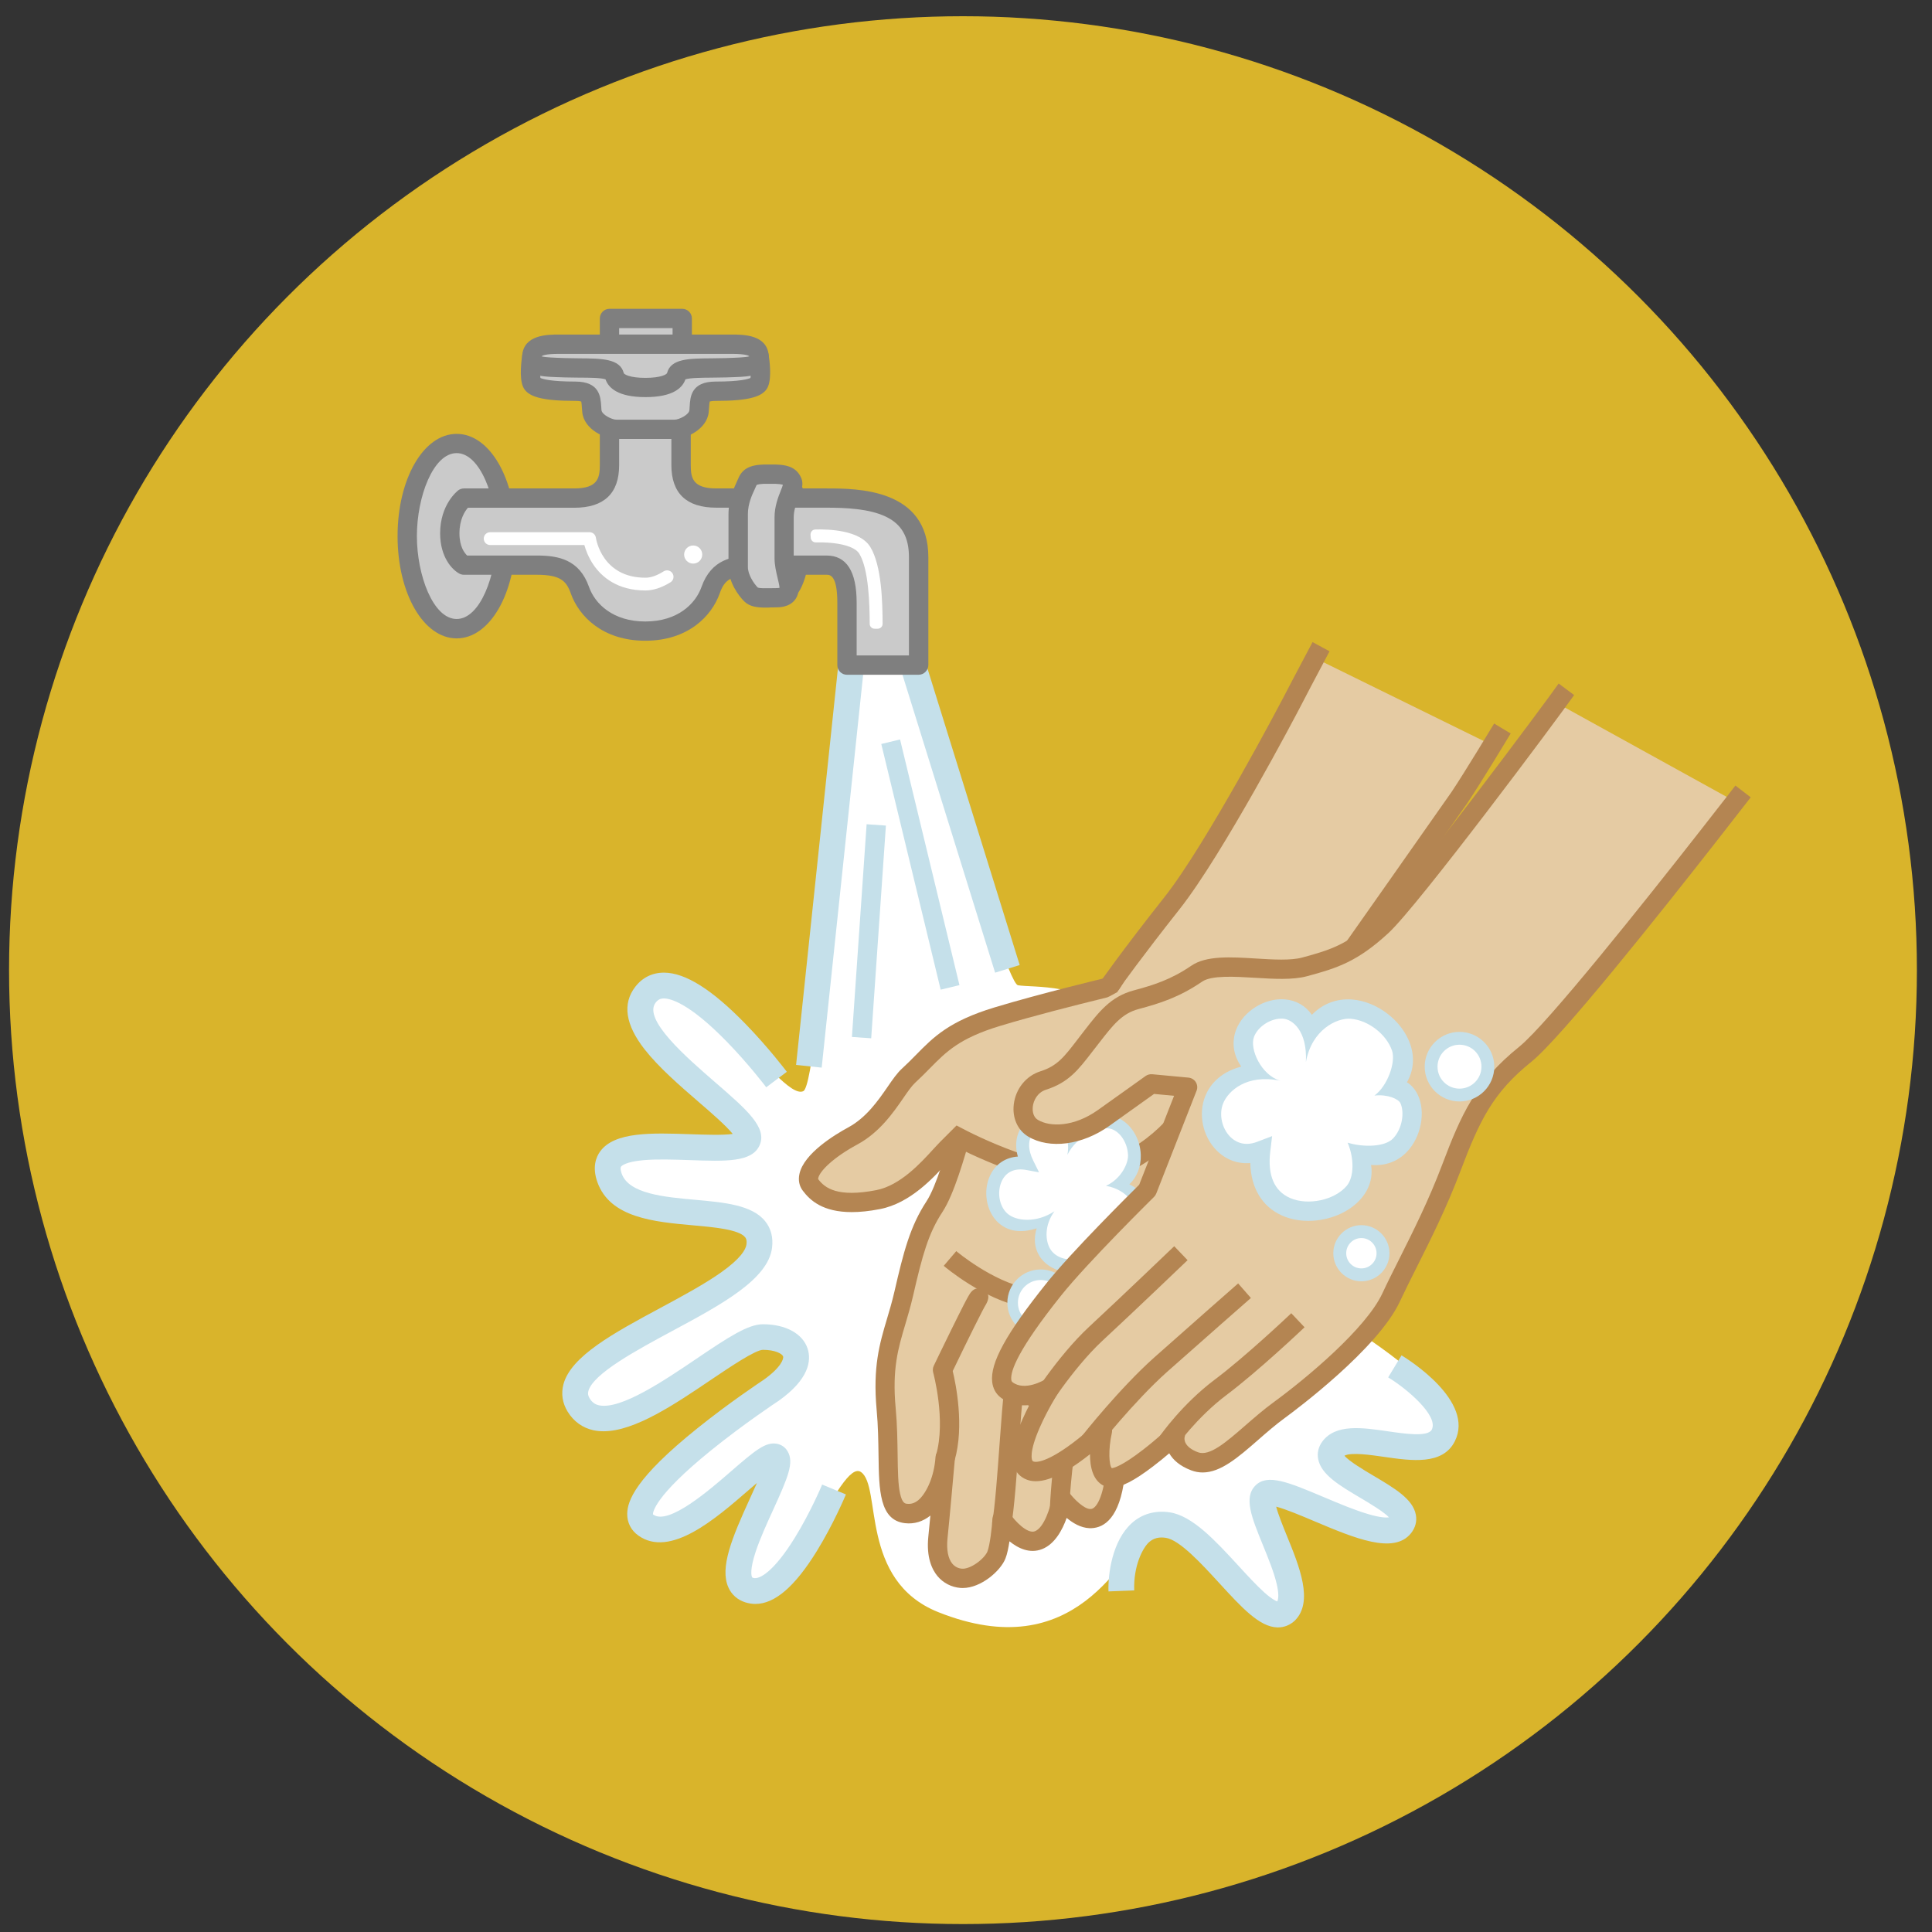 <?xml version="1.0" encoding="utf-8"?>
<!-- Generator: Adobe Illustrator 23.0.6, SVG Export Plug-In . SVG Version: 6.00 Build 0)  -->
<svg version="1.1" id="Capa_1" xmlns="http://www.w3.org/2000/svg" xmlns:xlink="http://www.w3.org/1999/xlink" x="0px" y="0px"
	 viewBox="0 0 256 256" style="enable-background:new 0 0 256 256;" xml:space="preserve">
<rect x="0" y="0" width="256" height="256" fill="#333333" stroke="none"/>
<style type="text/css">
	.st0{fill:#D9B42B;}
	.st1{fill:#FFFFFF;}
	.st2{fill:#E5CBA3;}
	.st3{fill:#B48552;}
	.st4{fill:#C5E0EA;}
	.st5{fill:#CACACA;}
	.st6{fill:#7F7F7F;}
</style>
<circle class="st0" cx="127.6" cy="128.55" r="126.4"/>
<g>
	<g>
		<path class="st1" d="M111.83,88.04c0,0-3.16,55.43-5.38,56.54c-3.12,1.56-15.61-19.95-20.99-12.14s16.21,16.56,12.35,19.38
			c-3.85,2.82-16.01-2.78-17.21,2.64c-1.88,8.48,22.2,4.68,19.95,11.62c-1.73,5.32-27.55,13.95-23.93,20.64
			c3.47,6.42,25.66-13.81,28.44-8.12c2.78,5.69-23.61,18.32-19.42,23.56c4.19,5.23,15.44-10.06,17.17-8.85
			c1.73,1.21-7.71,16.36-3.47,17.52c5.72,1.56,11.97-17.69,14.74-15.78c2.78,1.91-0.25,14.36,10.23,18.56
			c18.21,7.28,24.47-7.46,28.1-11.27s15.96,16.3,18.56,10.58s-6.07-12.59-2.95-15.09c2.6-2.08,15.96,8.15,17.86,4.34
			c1.91-3.82-12.31-8.33-8.85-10.58s13,2.93,14.57-0.52c2.6-5.72-8.85-12.49-12.49-15.26s-25.73-36.05-30.56-40.83
			s-11.76-4.09-13.67-4.43s-16.82-50.99-16.82-50.99L111.83,88.04z"/>
	</g>
	<g>
		<g>
			<path class="st2" d="M174.36,87.26c0,0-13.34,25.19-19.06,32.42c-5.72,7.23-8.43,11.14-8.43,11.14l-1.81,7.68l20.89,8.58
				c0,0,3.8-7.83,8.17-14s23.89-34.2,23.89-34.2L174.36,87.26z"/>
		</g>
		<g>
			<path class="st3" d="M166.57,148.73l-23.01-9.46l2.11-8.98l0.14-0.2c0.03-0.04,2.8-4.03,8.48-11.21
				c5.58-7.05,15.58-26.11,15.68-26.3c0.65-1.27,1.85-3.53,3.95-7.5l2.25,1.22c-2.09,3.95-3.28,6.19-3.92,7.45
				c-0.42,0.81-10.22,19.48-15.95,26.72c-4.92,6.22-7.63,10.01-8.25,10.88l-1.5,6.38l18.78,7.72c1.21-2.38,4.27-8.21,7.74-13.11
				c4.28-6.05,18.87-26.83,19.26-27.39c1.72-2.56,5.61-9.01,5.65-9.08l2.19,1.32c-0.16,0.27-3.97,6.6-5.73,9.2l-0.01,0.02
				c-0.15,0.21-14.96,21.3-19.28,27.41c-4.26,6.02-8.03,13.75-8.06,13.82L166.57,148.73z"/>
		</g>
		<g>
			<path class="st2" d="M128.04,148.07c-0.23,0.08-2.18,8.73-4.22,11.82c-2.03,3.09-2.86,6.25-4.07,11.52s-3.01,7.91-2.33,15.28
				s-0.6,13.48,2.64,13.85c3.24,0.38,4.97-4.14,5.19-7.38c0,0-0.6,6.85-0.98,10.54c-0.38,3.69,1.28,5.27,3.09,5.42
				s4.14-1.73,4.67-3.09s0.75-4.74,0.75-4.74s2.48,3.69,4.82,2.79c2.33-0.9,3.09-5.5,3.09-5.5s1.88,2.56,3.69,2.64
				s2.79-2.03,3.24-4.74c0.45-2.71,0.45-6.47,0.45-6.47l4.89-12.35c0,0,5.57-6.47,7.38-9.26s3.01-6.78,4.22-11.82
				c1.2-5.04,2.41-10.16,0-11.82s-8.88-5.5-8.88-5.5L128.04,148.07z"/>
			<path class="st3" d="M127.57,210.42c-0.1,0-0.21,0-0.31-0.01c-1.2-0.1-2.28-0.66-3.04-1.57c-0.71-0.86-1.5-2.46-1.21-5.25
				c0.08-0.8,0.18-1.76,0.27-2.77c-0.99,0.8-2.15,1.15-3.36,1.01c-3.39-0.39-3.45-4.38-3.51-8.99c-0.03-1.82-0.05-3.88-0.25-6.02
				c-0.52-5.69,0.39-8.77,1.36-12.03c0.34-1.14,0.69-2.32,1-3.66c1.2-5.23,2.08-8.65,4.24-11.94c1.32-2.01,2.7-6.89,3.44-9.51
				c0.16-0.58,0.3-1.07,0.41-1.43c0.18-0.6,0.36-1.17,1.03-1.39c0.01,0,0.01,0,0.02-0.01l27.63-8.81c0.35-0.11,0.73-0.07,1.04,0.12
				c0.27,0.16,6.54,3.88,8.96,5.54c3.15,2.16,1.81,7.76,0.52,13.17c-1.07,4.48-2.34,9.07-4.39,12.22c-1.69,2.61-6.44,8.18-7.34,9.23
				l-4.73,11.92c-0.01,0.9-0.07,4.03-0.47,6.44c-0.82,4.93-2.93,5.88-4.55,5.81c-1.12-0.05-2.17-0.67-2.99-1.36
				c-0.56,1.58-1.57,3.48-3.27,4.14c-1.63,0.63-3.16-0.11-4.31-1.04c-0.13,0.84-0.3,1.69-0.53,2.27
				C132.59,208.15,129.99,210.42,127.57,210.42z M126.49,193.71c-0.14,1.56-0.62,7.01-0.94,10.13c-0.15,1.51,0.07,2.67,0.64,3.36
				c0.33,0.39,0.76,0.62,1.28,0.66c0.5,0.04,1.26-0.24,1.97-0.75c0.77-0.54,1.26-1.17,1.4-1.53c0.33-0.85,0.59-3.13,0.67-4.36
				c0.04-0.55,0.42-1.01,0.94-1.15c0.53-0.14,1.09,0.07,1.39,0.52c0.6,0.89,2.27,2.7,3.29,2.31c1.24-0.48,2.08-3.25,2.29-4.51
				c0.08-0.51,0.47-0.92,0.97-1.04s1.02,0.07,1.33,0.49c0.62,0.83,1.91,2.08,2.71,2.11c0.16,0.01,0.53,0.02,0.98-0.72
				c0.4-0.65,0.72-1.67,0.94-2.96c0.43-2.57,0.43-6.23,0.43-6.26c0-0.16,0.03-0.32,0.09-0.47l4.89-12.35
				c0.05-0.13,0.13-0.26,0.22-0.36c0.06-0.06,5.54-6.44,7.27-9.12c1.83-2.83,3.03-7.16,4.05-11.42c0.99-4.14,2.22-9.3,0.52-10.47
				c-1.96-1.35-6.77-4.23-8.32-5.16l-26.49,8.44c-0.1,0.34-0.23,0.81-0.36,1.27c-0.83,2.95-2.23,7.88-3.77,10.22
				c-1.86,2.83-2.65,5.69-3.89,11.1c-0.33,1.42-0.69,2.64-1.04,3.82c-0.94,3.15-1.75,5.87-1.27,11.06c0.21,2.24,0.23,4.35,0.26,6.21
				c0.03,2.11,0.05,3.93,0.33,5.15c0.28,1.26,0.68,1.31,0.92,1.33c0.54,0.06,1.01-0.09,1.49-0.48c0.91-0.76,1.97-2.7,2.24-5.26
				c0.03-0.29,0.04-0.46,0.04-0.47c0.06-0.7,0.68-1.22,1.38-1.16s1.23,0.66,1.18,1.37C126.52,193.4,126.51,193.55,126.49,193.71z"/>
		</g>
		<g>
			<path class="st3" d="M126.49,193.52l-2.46-0.71c1.34-4.62-0.36-10.88-0.38-10.95c-0.08-0.3-0.05-0.62,0.08-0.89
				c0.01-0.02,1.16-2.42,2.33-4.79c0.69-1.39,1.24-2.51,1.65-3.3c0.25-0.49,0.45-0.86,0.6-1.12c0.25-0.44,0.63-1.11,1.47-1.05
				c0.52,0.03,0.98,0.38,1.14,0.88c0,0,0.19,0.41-0.25,1.21c-0.35,0.51-2.49,4.83-4.43,8.87
				C126.64,183.32,127.81,188.96,126.49,193.52z"/>
		</g>
		<g>
			<path class="st3" d="M133.98,202.3l-2.52-0.44c0.39-2.23,0.72-6.79,1.01-10.82c0.22-2.98,0.4-5.55,0.58-6.7
				c0.43-2.76,4.51-9.96,4.97-10.78l2.22,1.27c-1.66,2.91-4.4,8.17-4.66,9.89c-0.16,1.05-0.35,3.7-0.56,6.5
				C134.73,195.32,134.39,199.95,133.98,202.3z"/>
		</g>
		<g>
			<path class="st3" d="M141.67,199.94l-2.56-0.11c0.01-0.24,0.27-5.96,1.25-10.83c1-4.95,4.53-11.43,4.68-11.71l2.25,1.23
				c-0.03,0.06-3.49,6.41-4.42,10.98C141.93,194.17,141.67,199.88,141.67,199.94z"/>
		</g>
		<g>
			<path class="st3" d="M148.03,177.66c-0.07-0.03-7.45-3.46-12.35-4.43c-5.38-1.06-10.41-5.31-10.63-5.5l1.66-1.95l0,0l0,0
				c0.08,0.07,4.76,4,9.46,4.93c5.21,1.03,12.62,4.47,12.94,4.62L148.03,177.66z"/>
		</g>
		<g>
			<path class="st2" d="M146.86,130.83c0,0-8.63,2.05-14.76,3.92c-7.13,2.17-8.26,4.63-11.75,7.83c-1.62,1.49-3.41,5.82-7.36,7.95
				c-4.25,2.29-6.74,5.02-5.62,6.5c1.81,2.41,4.84,2.74,8.96,1.94c4.32-0.84,7.63-5.25,9.14-6.76s1.51-1.51,1.51-1.51
				s12.27,6.51,18.37,4.82c8.33-2.31,12.12-8.75,12.12-8.75s4.15-6.91,1.44-9.02L146.86,130.83z"/>
			<path class="st3" d="M156.41,146.06c-0.02,0.04-0.04,0.06-0.04,0.06c-0.04,0.06-3.66,6.03-11.35,8.17
				c-4.6,1.27-14.14-2.97-17.43-4.72l-0.84-0.44l-2.17,2.17c-0.27,0.27-0.57,0.61-0.93,0.99c-1.63,1.79-4.36,4.79-7.54,5.41
				c-5.11,0.99-6.8-0.26-7.69-1.45c-0.02-0.03-0.01-0.1,0-0.15c0.2-0.9,1.91-2.68,5.2-4.46c2.92-1.58,4.75-4.22,6.08-6.15
				c0.59-0.86,1.11-1.6,1.53-1.99c0.74-0.68,1.36-1.31,1.96-1.92c2.2-2.23,3.93-4,9.29-5.63c4.44-1.35,10.26-2.81,13.06-3.5
				c0.47-0.12,0.9-0.22,1.13-0.28c0.23-0.05,1.35-0.7,1.35-0.7c0.54-0.69,0.43-0.67,0.92-1.37l-1.88-0.66l-0.49,0.12
				c-0.09,0.02-8.74,2.09-14.83,3.94c-5.98,1.82-8.02,3.89-10.37,6.28c-0.58,0.59-1.18,1.2-1.87,1.83c-0.64,0.59-1.22,1.43-1.9,2.42
				c-1.25,1.81-2.81,4.06-5.19,5.35c-1.75,0.95-5.89,3.44-6.48,6.17c-0.18,0.83-0.03,1.6,0.45,2.23c0.97,1.29,2.65,2.83,6.48,2.83
				c1.07,0,2.31-0.12,3.74-0.4c4.03-0.78,7.11-4.18,8.95-6.2c0.33-0.36,0.62-0.68,0.84-0.91l0.85-0.85
				c2.97,1.47,12.85,6.04,18.47,4.49c8.73-2.42,12.71-9.05,12.87-9.32c0.02-0.04,0.34-0.57,0.74-1.37
				C158.35,146.06,157.38,146.06,156.41,146.06z"/>
		</g>
		<g>
			<circle class="st1" cx="137.89" cy="172.62" r="3.71"/>
			<path class="st4" d="M137.89,177.03c-2.43,0-4.41-1.98-4.41-4.41c0-2.43,1.98-4.41,4.41-4.41c2.43,0,4.41,1.98,4.41,4.41
				S140.32,177.03,137.89,177.03z M137.89,169.61c-1.66,0-3.01,1.35-3.01,3.01c0,1.66,1.35,3.01,3.01,3.01s3.01-1.35,3.01-3.01
				S139.55,169.61,137.89,169.61z"/>
		</g>
		<g>
			<g>
				<path class="st1" d="M139.34,160.88c-9.1,5.75-10.35-8.03-3.19-6.7c-3.01-6.05,5.45-8.05,5.94-3.15
					c6.55-7.2,11.45,3.64,5.67,6.15c7.2,1.46,3.13,11.44-1.69,6.82C144.53,170.83,134.33,167.34,139.34,160.88z"/>
			</g>
			<g>
				<path class="st4" d="M141.84,168.57c-1.71,0-3.35-0.85-4.16-2.23c-0.62-1.05-0.72-2.29-0.32-3.58
					c-1.59,0.52-3.51,0.66-5.06-0.73c-1.63-1.47-2.1-4.26-1.07-6.35c0.72-1.47,2.04-2.32,3.64-2.43c-0.46-1.63-0.2-3.14,0.76-4.27
					c1.12-1.32,3.06-1.88,4.7-1.36c0.98,0.31,1.73,0.94,2.17,1.82c2.39-2.05,4.36-1.81,5.39-1.42c1.86,0.69,3.21,2.76,3.27,5.03
					c0.04,1.54-0.5,2.91-1.51,3.88c1.58,0.77,2.57,2.09,2.8,3.79c0.28,2.06-0.7,4.15-2.33,4.98c-1.14,0.58-2.42,0.47-3.63-0.28
					c-0.74,1.69-2.12,2.82-3.86,3.09C142.37,168.55,142.1,168.57,141.84,168.57z M139.72,160.5c-1.37,1.89-1.21,3.9-0.57,4.98
					c0.59,1,1.92,1.55,3.23,1.35c1.44-0.23,2.96-1.76,3.32-3.68c1.09,1.03,2.65,1.54,3.66,1.03c0.98-0.5,1.6-1.92,1.42-3.24
					c-0.12-0.88-1.22-3.29-4.23-3.81c2.04-0.94,2.95-2.98,2.92-4.04c-0.05-1.57-0.95-3.04-2.16-3.48c-1.34-0.5-4.62,0.8-5.87,3.41
					c0.47-2.64-1.02-3.6-1.6-3.78c-1-0.31-2.21,0.04-2.9,0.85c-0.76,0.89-0.77,2.21-0.02,3.72l0.76,1.53l-1.68-0.31
					c-1.5-0.28-2.65,0.22-3.23,1.41c-0.7,1.42-0.39,3.37,0.69,4.34C134.63,161.84,137.34,162.08,139.72,160.5z"/>
			</g>
		</g>
		<g>
			<g>
				<path class="st2" d="M206.32,93.18c0,0-19.27,25.9-23.19,29.51s-6.32,4.37-10.24,5.42c-3.92,1.05-11.44-1.05-14.31,0.9
					c-2.86,1.96-5.25,2.71-8.05,3.46s-4.15,2.71-6.26,5.42s-3.16,4.37-6.02,5.27c-2.86,0.9-3.61,4.97-1.36,6.32
					c2.26,1.36,6.02,1,9.34-1.36c3.31-2.35,6.32-4.52,6.32-4.52l4.82,0.45l-5.34,13.62c0,0-8.81,8.67-12.43,13.19
					c-3.61,4.52-8.67,11.34-6.26,13.25s5.8-0.24,5.8-0.24s-5.71,8.98-3,10.78c2.71,1.81,9.94-5.12,9.94-5.12s-1.2,5.27,0.75,6.17
					c1.96,0.9,8.88-5.57,8.88-5.57s-0.6,2.26,2.56,3.46s6.63-3.41,11.29-6.83c4.67-3.41,12.5-10.04,14.76-14.86
					s5.42-10.39,7.98-17.17s4.37-10.69,9.79-15.06c4.61-3.71,22.55-26.68,27.81-33.47L206.32,93.18z"/>
			</g>
			<g>
				<path class="st3" d="M147.28,197.1c-0.36,0-0.68-0.07-0.97-0.2c-1.49-0.69-1.88-2.49-1.88-4.21c-0.48,0.38-1.01,0.78-1.55,1.16
					c-3.37,2.37-5.8,2.99-7.43,1.9c-2.59-1.73-0.62-6.19,0.02-7.65c0.3-0.67,0.61-1.32,0.92-1.92c-1.22,0.13-2.6-0.06-3.83-1.03
					c-0.62-0.49-0.99-1.19-1.09-2.03c-0.29-2.51,1.85-6.41,7.15-13.03c3.36-4.21,10.98-11.77,12.33-13.11l4.62-11.78l-2.65-0.25
					c-0.92,0.66-3.35,2.4-5.94,4.24c-3.58,2.55-7.9,3.11-10.74,1.41c-1.39-0.83-2.12-2.46-1.91-4.25c0.24-2.07,1.63-3.8,3.54-4.4
					c2.21-0.7,3.14-1.91,4.83-4.11c0.18-0.23,0.37-0.48,0.56-0.73c0.14-0.18,0.28-0.36,0.41-0.53c1.96-2.53,3.5-4.52,6.53-5.34
					c2.67-0.72,4.93-1.42,7.66-3.28c1.97-1.35,5.18-1.16,8.58-0.95c2.26,0.14,4.6,0.28,6.11-0.13c3.85-1.04,6.03-1.74,9.7-5.13
					c3.78-3.49,22.84-29.08,24.28-31.18l2.05,1.53c-2.04,2.91-20.64,27.88-24.6,31.53c-4.1,3.78-6.76,4.64-10.78,5.72
					c-1.91,0.52-4.46,0.36-6.93,0.21c-2.69-0.16-5.74-0.34-6.98,0.51c-3.06,2.09-5.63,2.89-8.44,3.64
					c-2.19,0.59-3.38,2.12-5.17,4.43c-0.14,0.18-0.27,0.35-0.42,0.54c-0.19,0.25-0.38,0.49-0.56,0.72
					c-1.81,2.35-3.11,4.04-6.09,4.99c-1.15,0.36-1.67,1.44-1.76,2.25c-0.03,0.29-0.09,1.29,0.68,1.75c1.59,0.96,4.76,0.96,7.94-1.3
					c3.27-2.32,6.29-4.49,6.32-4.51c0.25-0.18,0.56-0.26,0.87-0.24l4.82,0.45c0.4,0.04,0.76,0.26,0.97,0.6
					c0.21,0.34,0.25,0.76,0.1,1.14l-5.34,13.62c-0.07,0.17-0.17,0.32-0.29,0.44c-0.09,0.09-8.8,8.67-12.32,13.08
					c-5.69,7.12-6.73,9.99-6.6,11.14c0.03,0.22,0.1,0.28,0.13,0.31c1.65,1.31,4.29-0.3,4.32-0.32c0.51-0.32,1.17-0.25,1.59,0.18
					c0.42,0.42,0.5,1.09,0.17,1.59c-0.01,0.02-1.4,2.21-2.43,4.57c-1.44,3.27-1.1,4.35-0.93,4.47c0.36,0.24,1.72,0.12,4.54-1.86
					c2.04-1.43,3.78-3.1,3.8-3.11c0.41-0.39,1.03-0.47,1.52-0.19s0.74,0.85,0.62,1.4c-0.51,2.25-0.37,4.36-0.01,4.69
					c0.24-0.02,1.32-0.25,4.2-2.49c1.78-1.38,3.3-2.8,3.32-2.82c0.43-0.4,1.08-0.5,1.58-0.18c0.49,0.31,0.72,0.88,0.54,1.43
					c-0.04,0.24-0.08,1.25,1.77,1.95c1.53,0.58,3.71-1.31,6.24-3.51c1.21-1.05,2.45-2.14,3.84-3.15
					c4.31-3.15,12.17-9.72,14.35-14.37c0.69-1.48,1.46-3.01,2.28-4.64c1.83-3.65,3.9-7.78,5.66-12.44
					c2.5-6.62,4.43-10.97,10.18-15.6c3.72-3,16.69-19.3,23.98-28.61c2.98-3.8,4.69-6.02,4.69-6.02l2.03,1.56
					c0,0-1.83,2.36-4.62,5.93c-7.33,9.37-20.5,25.94-24.47,29.13c-5.07,4.08-6.83,7.73-9.39,14.51c-1.81,4.78-3.91,8.98-5.77,12.68
					c-0.81,1.61-1.57,3.13-2.25,4.58c-2.95,6.3-13.92,14.44-15.16,15.35c-1.3,0.95-2.51,2-3.67,3.02c-2.59,2.26-4.9,4.26-7.29,4.26
					c-0.51,0-1.02-0.09-1.54-0.29c-1.51-0.57-2.4-1.4-2.89-2.25c-0.62,0.53-1.36,1.14-2.14,1.73
					C150.29,196.21,148.56,197.1,147.28,197.1z M156.96,190.49L156.96,190.49L156.96,190.49z"/>
			</g>
			<g>
				<path class="st3" d="M138.29,187.46l-2.18-1.34c0.16-0.26,3.91-6.32,8.2-10.31c4.16-3.86,11.21-10.61,11.28-10.68l1.77,1.85
					c-0.07,0.07-7.13,6.83-11.31,10.7C142.02,181.44,138.33,187.4,138.29,187.46z"/>
			</g>
			<g>
				<path class="st3" d="M145.38,191.86l-2.01-1.59c0.2-0.26,5-6.31,9.54-10.37c4.47-3.98,11.08-9.78,11.15-9.84l1.69,1.93
					c-0.07,0.06-6.67,5.85-11.14,9.82C150.24,185.72,145.43,191.8,145.38,191.86z"/>
			</g>
			<g>
				<path class="st3" d="M155.76,191.79l-2.11-1.46c0.12-0.17,2.99-4.28,7.32-7.53c4.11-3.08,10.07-8.73,10.13-8.79l1.76,1.86
					c-0.25,0.24-6.13,5.81-10.35,8.98C158.51,187.86,155.79,191.76,155.76,191.79z"/>
			</g>
		</g>
		<g>
			<circle class="st1" cx="193.39" cy="141.33" r="3.76"/>
			<path class="st4" d="M193.39,145.95c-2.54,0-4.61-2.07-4.61-4.61s2.07-4.61,4.61-4.61s4.61,2.07,4.61,4.61
				S195.94,145.95,193.39,145.95z M193.39,138.43c-1.6,0-2.91,1.3-2.91,2.91s1.3,2.91,2.91,2.91s2.91-1.3,2.91-2.91
				S195,138.43,193.39,138.43z"/>
		</g>
		<g>
			<ellipse class="st1" cx="180.39" cy="166.08" rx="2.87" ry="2.87"/>
			<path class="st4" d="M180.39,169.78c-2.05,0-3.72-1.67-3.72-3.72s1.67-3.72,3.72-3.72s3.72,1.67,3.72,3.72
				S182.44,169.78,180.39,169.78z M180.39,164.05c-1.11,0-2.01,0.9-2.01,2.01s0.9,2.01,2.01,2.01s2.01-0.9,2.01-2.01
				S181.5,164.05,180.39,164.05z"/>
		</g>
		<g>
			<g>
				<path class="st1" d="M167.04,152.49c-6.8,2.61-10.42-9.93,0.13-10.24c-7.53-5.72,4.72-12.9,6.4-5.22
					c4.52-8.56,16.97,1.38,10.64,7.13c5.17-0.45,3.36,11.8-4.62,8.33C184.78,160.59,165.5,165.44,167.04,152.49z"/>
			</g>
			<g>
				<path class="st4" d="M173.37,161.77c-1.21,0-2.4-0.22-3.46-0.69c-2.67-1.17-4.16-3.66-4.24-6.97c-1.68,0.14-3.25-0.44-4.49-1.7
					c-1.82-1.85-2.43-4.79-1.48-7.16c0.49-1.23,1.73-3.13,4.77-3.92c-1.44-2.08-1.02-3.99-0.69-4.85c0.93-2.47,3.77-4.26,6.44-4.06
					c1.51,0.11,2.77,0.84,3.61,2.05c1.42-1.47,3.29-2.19,5.34-2.03c3.32,0.26,6.63,2.81,7.7,5.94c0.6,1.76,0.43,3.51-0.44,5.03
					c0.6,0.37,1.08,0.93,1.43,1.65c1.09,2.28,0.45,5.61-1.45,7.58c-1.25,1.3-2.9,1.88-4.74,1.72c0.26,1.58-0.17,3.12-1.3,4.44
					C178.77,160.69,176.04,161.77,173.37,161.77z M168.56,150.54l-0.25,2.11c-0.36,3.08,0.54,5.18,2.63,6.09
					c2.38,1.04,5.89,0.29,7.5-1.6c0.99-1.16,1.02-3.62,0.13-5.73c2.1,0.64,4.94,0.57,6.01-0.55c1.27-1.32,1.53-3.53,0.98-4.69
					c-0.26-0.55-1.69-1.2-3.44-1c1.75-1.28,2.85-4.44,2.33-5.96c-0.75-2.18-3.15-4.03-5.48-4.22c-1.82-0.14-5.16,1.44-5.93,5.74
					c0.2-4.2-1.83-5.67-3.02-5.75c-1.56-0.11-3.32,0.99-3.86,2.41c-0.61,1.61,0.96,5.07,3.47,5.81c-4.46-0.92-6.9,1.37-7.56,3.01
					c-0.57,1.43-0.18,3.28,0.93,4.41c0.55,0.56,1.74,1.38,3.57,0.68L168.56,150.54z"/>
			</g>
		</g>
		<g>
			
				<rect x="125.21" y="85.21" transform="matrix(0.955 -0.297 0.297 0.955 -26.137 42.534)" class="st4" width="3.41" height="44.15"/>
		</g>
		<g>
			
				<rect x="81.5" y="111.16" transform="matrix(0.105 -0.995 0.995 0.105 -13.677 210.529)" class="st4" width="57.25" height="3.41"/>
		</g>
		<g>
			
				<rect x="120.68" y="97.8" transform="matrix(0.972 -0.235 0.235 0.972 -23.51 31.881)" class="st4" width="2.56" height="33.49"/>
		</g>
		<g>
			
				<rect x="101" y="122.2" transform="matrix(0.069 -0.998 0.998 0.069 -16.041 229.767)" class="st4" width="28.24" height="2.56"/>
		</g>
		<g>
			<path class="st4" d="M100.1,212.53c-0.45,0-0.89-0.07-1.34-0.21c-1.04-0.33-1.82-1.02-2.25-1.99c-1.15-2.6,0.45-6.51,2.85-11.75
				c0.28-0.62,0.62-1.36,0.94-2.08c-0.39,0.33-0.78,0.67-1.13,0.97c-4.37,3.79-10.36,8.99-14.57,6.01
				c-0.98-0.69-1.51-1.73-1.49-2.91c0.03-1.68,1.03-4.69,9.34-11.35c4.21-3.38,8.34-6.12,8.74-6.39c2.37-1.68,2.66-2.82,2.58-3.09
				c-0.11-0.35-1.04-0.88-2.67-0.88c-1.01,0-4.41,2.3-6.89,3.97c-4.76,3.22-10.09,6.82-14.24,6.82c-0.45,0-0.89-0.04-1.32-0.13
				c-1.44-0.31-2.63-1.16-3.43-2.46c-0.7-1.14-0.89-2.39-0.56-3.64c1-3.74,6.73-6.82,12.8-10.09c2.88-1.55,5.85-3.15,8.06-4.71
				c2.65-1.87,3.3-3.06,3.39-3.73c0.08-0.63-0.1-0.86-0.18-0.95c-0.83-1.04-4.21-1.34-6.92-1.58c-5.14-0.46-10.96-0.99-12.65-5.71
				c-0.71-1.99-0.19-3.32,0.37-4.09c1.92-2.62,6.82-2.45,12.01-2.27c1.77,0.06,4.28,0.15,5.55-0.04c-0.87-1.09-3.01-2.94-4.52-4.24
				c-2.48-2.14-5.29-4.58-7.16-6.97c-2.55-3.26-2.96-6.05-1.23-8.29c0.96-1.24,2.28-1.88,3.83-1.87c2.81,0.02,6.33,2.23,10.74,6.76
				c3.07,3.15,5.41,6.25,5.51,6.38l-2.73,2.05c-0.02-0.03-2.33-3.08-5.25-6.07c-5.01-5.13-7.47-5.7-8.3-5.7c-0.01,0-0.01,0-0.01,0
				c-0.47,0-0.79,0.16-1.09,0.55c-1.73,2.23,4.08,7.26,7.92,10.59c4.17,3.61,6.93,6,5.83,8.36c-1.03,2.21-4.46,2.09-9.21,1.92
				c-2.15-0.07-4.37-0.15-6.18,0.01c-2.37,0.22-2.87,0.75-2.95,0.86c-0.15,0.21,0.03,0.76,0.09,0.93c0.96,2.67,5.62,3.09,9.74,3.46
				c3.87,0.35,7.53,0.68,9.27,2.84c0.77,0.96,1.08,2.14,0.91,3.52c-0.53,4.19-6.69,7.51-13.22,11.02
				c-4.68,2.52-10.5,5.65-11.12,7.97c-0.09,0.34-0.04,0.62,0.17,0.96c0.32,0.52,0.7,0.8,1.24,0.92c2.88,0.62,8.69-3.31,12.93-6.18
				c4.3-2.91,6.84-4.56,8.8-4.56c3.01,0,5.28,1.25,5.92,3.25c0.49,1.55,0.22,4.02-3.88,6.92l-0.05,0.03
				c-0.05,0.03-4.58,3.03-8.92,6.55c-7.56,6.13-7.66,8.22-7.65,8.44c0.01,0.01,0.02,0.02,0.05,0.04c2.03,1.43,7.45-3.27,10.36-5.8
				c3.16-2.74,4.5-3.84,5.97-3.6c0.62,0.1,1.16,0.47,1.47,1.02c0.87,1.48,0.04,3.43-1.9,7.69c-0.83,1.81-1.77,3.87-2.35,5.63
				c-0.77,2.34-0.56,3.13-0.48,3.32c0.02,0.05,0.03,0.08,0.16,0.12c0.86,0.27,2.82-0.95,5.51-5.31c2.09-3.38,3.62-7.02,3.63-7.06
				l3.15,1.31c-0.07,0.16-1.63,3.9-3.86,7.51C105.34,210.22,102.66,212.53,100.1,212.53z M101.29,193.65L101.29,193.65
				L101.29,193.65z"/>
		</g>
		<g>
			<path class="st4" d="M169.34,215.64c-0.02,0-0.05,0-0.07,0c-2.38-0.05-4.73-2.62-7.71-5.87c-2.34-2.55-5.25-5.73-7.09-6
				c-0.92-0.14-1.62,0.05-2.22,0.58c-0.82,0.74-2.08,3.12-1.96,6.39l-3.41,0.13c-0.08-2.26,0.48-6.71,3.1-9.06
				c1.35-1.21,3.08-1.7,5-1.42c3.04,0.45,6.12,3.82,9.11,7.07c1.22,1.33,2.38,2.59,3.41,3.52c0.99,0.89,1.52,1.14,1.74,1.22
				c0.17-0.31,0.23-1.04-0.07-2.31c-0.36-1.56-1.11-3.39-1.83-5.16c-1.49-3.66-2.58-6.31-0.98-7.9c1.6-1.6,4.41-0.41,9.06,1.55
				c2.03,0.86,4.13,1.74,5.92,2.26c1.57,0.46,2.35,0.47,2.71,0.42c-0.68-0.74-2.67-1.92-3.8-2.59c-2.78-1.65-5.18-3.07-5.58-5.11
				c-0.17-0.84,0.03-1.66,0.56-2.37c1.76-2.34,5.26-1.83,8.64-1.34c2.26,0.33,5.35,0.78,5.85-0.22c0.92-1.85-3.31-5.42-5.78-6.92
				l1.77-2.92c1,0.61,9.7,6.09,7.07,11.37c-1.6,3.21-5.74,2.61-9.4,2.08c-1.67-0.24-4.37-0.64-5.23-0.15
				c0.6,0.73,2.67,1.96,3.84,2.65c2.82,1.67,5.25,3.11,5.62,5.19c0.16,0.87-0.07,1.71-0.65,2.44c-2.28,2.83-7.43,0.67-12.87-1.63
				c-1.56-0.66-3.74-1.58-4.99-1.9c0.26,1.01,0.92,2.64,1.4,3.82c1.68,4.11,3.58,8.77,1.08,11.27
				C170.95,215.32,170.18,215.64,169.34,215.64z"/>
		</g>
		<g>
			<g>
				<ellipse class="st5" cx="60.51" cy="71.04" rx="6.55" ry="12.27"/>
				<path class="st6" d="M60.51,84.59c-4.39,0-7.83-5.95-7.83-13.55c0-7.6,3.44-13.55,7.83-13.55s7.83,5.95,7.83,13.55
					C68.34,78.64,64.9,84.59,60.51,84.59z M60.51,60.04c-3.11,0-5.27,5.79-5.27,10.99s2.16,10.99,5.27,10.99s5.27-5.79,5.27-10.99
					C65.78,65.84,63.61,60.04,60.51,60.04z"/>
			</g>
			<g>
				<ellipse class="st6" cx="104.3" cy="71.05" rx="3.11" ry="8.5"/>
			</g>
			<g>
				<path class="st5" d="M109.52,74.88c0,0-6.47,0-9.64,0c-3.16,0-4.82,0.75-5.72,3.31s-3.61,5.42-8.66,5.42s-7.75-2.86-8.66-5.42
					c-0.9-2.56-2.56-3.31-5.72-3.31s-9.64,0-9.64,0s-1.88-0.98-1.88-4.22s1.88-4.67,1.88-4.67s10.39,0,14.61,0s4.67-2.41,4.67-4.37
					s0-4.74,0-4.74l4.74-2.94l4.74,2.94c0,0,0,2.79,0,4.74c0,1.96,0.45,4.37,4.67,4.37s14.61,0,14.61,0c6.17,0,12.2,0.9,12.2,7.83
					s0,14.31,0,14.31h-9.49c0,0,0-4.52,0-8.28S111.18,74.88,109.52,74.88z"/>
				<path class="st6" d="M121.72,89.41h-9.49c-0.71,0-1.28-0.57-1.28-1.28v-8.28c0-3.69-1-3.69-1.43-3.69h-9.64
					c-3.1,0-3.93,0.79-4.51,2.46c-1.07,3.03-4.22,6.28-9.87,6.28c-5.64,0-8.8-3.24-9.87-6.28c-0.59-1.67-1.41-2.46-4.51-2.46h-9.64
					c-0.21,0-0.41-0.05-0.59-0.14c-0.96-0.5-2.57-2.18-2.57-5.35c0-3.83,2.29-5.61,2.39-5.69c0.22-0.17,0.49-0.26,0.77-0.26h14.61
					c3.13,0,3.39-1.4,3.39-3.09v-4.74c0-0.44,0.23-0.86,0.61-1.09l4.74-2.94c0.41-0.26,0.94-0.26,1.35,0l4.74,2.94
					c0.38,0.23,0.61,0.65,0.61,1.09v4.74c0,1.69,0.25,3.09,3.39,3.09h14.61c4.03,0,13.48,0,13.48,9.11v14.31
					C123,88.83,122.42,89.41,121.72,89.41z M113.51,86.85h6.93V73.82c0-2.66-0.97-4.36-3.06-5.36c-2.2-1.06-5.36-1.19-7.86-1.19
					H94.91c-3.95,0-5.95-1.9-5.95-5.65V57.6l-3.46-2.14l-3.46,2.14v4.03c0,3.75-2,5.65-5.95,5.65H62c-0.41,0.47-1.12,1.55-1.12,3.39
					c0,1.77,0.67,2.61,1.02,2.94h9.22c2.84,0,5.64,0.5,6.93,4.17c0.78,2.21,3.15,4.57,7.45,4.57c4.31,0,6.67-2.36,7.45-4.57
					c1.29-3.66,4.09-4.17,6.93-4.17h9.64c2.65,0,3.99,2.1,3.99,6.25C113.51,79.86,113.51,86.85,113.51,86.85z"/>
			</g>
			<g>
				<path class="st5" d="M102.8,79.22c3.16,0,1.11-2.65,1.11-5.27c0-1.21,0-3.2,0-5.38c0-2.22,1.42-3.96,1.11-4.69
					c-0.29-0.7-0.76-1.09-2.99-1.03c-2.23-0.06-2.7,0.33-2.99,1.03c-0.31,0.73-1.21,2.3-1.21,4.25c0,3.03,0,5.81,0,7.03
					c0,1.51,1.11,3.05,1.71,3.64C100.12,79.37,101.46,79.22,102.8,79.22z"/>
				<path class="st6" d="M101.46,80.51c-1.07,0-2.11-0.1-2.83-0.81c-0.78-0.76-2.1-2.58-2.1-4.55v-7.03c0-1.91,0.72-3.45,1.14-4.37
					c0.07-0.14,0.13-0.27,0.17-0.38c0.66-1.58,2.09-1.87,4.17-1.82c2.09-0.05,3.51,0.24,4.17,1.82c0.34,0.81,0.01,1.64-0.34,2.52
					c-0.31,0.79-0.67,1.68-0.67,2.66v5.38c0,0.66,0.17,1.37,0.34,2.06c0.3,1.23,0.6,2.51-0.19,3.51c-0.77,0.98-2.1,0.98-2.54,0.98
					c-0.23,0-0.45,0-0.67,0.01C101.91,80.51,101.68,80.51,101.46,80.51z M100.41,77.85c0.25,0.12,1.1,0.1,1.67,0.09
					c0.24,0,0.48-0.01,0.73-0.01c0.24,0,0.39-0.02,0.48-0.04c-0.01-0.3-0.15-0.88-0.25-1.29c-0.19-0.8-0.41-1.7-0.41-2.66v-5.38
					c0-1.47,0.49-2.7,0.85-3.61c0.09-0.23,0.21-0.52,0.26-0.71c-0.14-0.05-0.56-0.16-1.68-0.13c-0.02,0-0.05,0-0.07,0
					c-1.3-0.04-1.66,0.11-1.73,0.15c-0.01,0.01-0.02,0.04-0.05,0.1c-0.06,0.13-0.13,0.29-0.21,0.47c-0.36,0.77-0.9,1.94-0.9,3.29
					v7.03C99.1,76.11,99.87,77.32,100.41,77.85z M103.78,64.1L103.78,64.1L103.78,64.1z"/>
			</g>
			<g>
				<path class="st5" d="M100.59,47.22H86.31l-0.78,2.28l-0.78-2.28H70.47c0,0-0.4,2.51,0,3.49c0.4,0.98,3.44,1.13,5.78,1.13
					c2.33,0,2.03,1.13,2.18,2.64s2.26,2.41,3.24,2.41s3.86,0,3.86,0s2.89,0,3.86,0s3.09-0.9,3.24-2.41s-0.15-2.64,2.18-2.64
					s5.38-0.15,5.78-1.13C100.99,49.73,100.59,47.22,100.59,47.22z"/>
				<path class="st6" d="M89.39,58.16h-7.73c-1.45,0-4.28-1.22-4.51-3.56c-0.02-0.23-0.04-0.45-0.05-0.64
					c-0.02-0.26-0.04-0.6-0.08-0.75c-0.08-0.03-0.3-0.09-0.78-0.09c-4.45,0-6.4-0.54-6.96-1.93c-0.49-1.21-0.18-3.5-0.07-4.17
					c0.1-0.62,0.64-1.08,1.26-1.08h14.28c0.29,0,0.56,0.1,0.78,0.26c0.22-0.17,0.49-0.26,0.78-0.26h14.28
					c0.63,0,1.17,0.46,1.26,1.08c0.11,0.67,0.42,2.96-0.07,4.17c-0.56,1.39-2.52,1.93-6.96,1.93c-0.48,0-0.7,0.06-0.78,0.09
					c-0.04,0.15-0.06,0.49-0.08,0.75c-0.01,0.19-0.03,0.41-0.05,0.64C93.67,56.94,90.84,58.16,89.39,58.16z M71.61,50.08
					c0.29,0.14,1.34,0.48,4.63,0.48c3.22,0,3.34,2.03,3.42,3.24c0.01,0.17,0.02,0.36,0.04,0.55c0.06,0.61,1.4,1.26,1.96,1.26h7.73
					c0.56,0,1.9-0.64,1.96-1.26c0.02-0.19,0.03-0.37,0.04-0.55c0.07-1.21,0.2-3.24,3.42-3.24c3.29,0,4.34-0.34,4.63-0.48
					c0.06-0.31,0.06-0.92,0-1.58H87.22l-0.48,1.42c-0.18,0.52-0.66,0.87-1.21,0.87s-1.04-0.35-1.21-0.87l-0.48-1.42H71.61
					C71.56,49.16,71.56,49.77,71.61,50.08z M93.99,53.22L93.99,53.22L93.99,53.22z M77.06,53.22L77.06,53.22L77.06,53.22z"/>
			</g>
			<g>
				<rect x="80.76" y="42.2" class="st5" width="9.64" height="3.41"/>
				<path class="st6" d="M90.4,46.89h-9.64c-0.71,0-1.28-0.57-1.28-1.28V42.2c0-0.71,0.57-1.28,1.28-1.28h9.64
					c0.71,0,1.28,0.57,1.28,1.28v3.41C91.68,46.32,91.1,46.89,90.4,46.89z M82.04,44.33h7.08v-0.85h-7.08V44.33z"/>
			</g>
			<g>
				<path class="st5" d="M100.59,47.22c-0.1-1.41-1.61-1.61-3.61-1.61h-22.9c-2.01,0-3.51,0.2-3.61,1.61s1.3,1.41,4.42,1.51
					s6.22-0.2,6.53,1c0.3,1.2,2.11,1.61,4.12,1.61s3.81-0.4,4.12-1.61c0.3-1.2,3.41-0.9,6.53-1
					C99.28,48.63,100.69,48.63,100.59,47.22z"/>
				<path class="st6" d="M85.53,52.62c-3.65,0-4.91-1.23-5.29-2.35c-0.56-0.22-2.27-0.23-3.43-0.23c-0.64,0-1.29-0.01-1.96-0.03
					L74.56,50c-2.55-0.08-3.95-0.13-4.81-1.08c-0.42-0.47-0.61-1.07-0.56-1.79c0.2-2.8,3.37-2.8,4.89-2.8h22.89
					c1.52,0,4.69,0,4.89,2.8l0,0c0.05,0.72-0.14,1.32-0.56,1.79c-0.86,0.95-2.26,1-4.81,1.08l-0.28,0.01
					c-0.67,0.02-1.32,0.03-1.96,0.03c-1.16,0.01-2.87,0.02-3.43,0.23C90.43,51.39,89.18,52.62,85.53,52.62z M71.76,47.22
					c0.5,0.14,1.76,0.18,2.88,0.22l0.28,0.01c0.63,0.02,1.27,0.02,1.89,0.03c2.87,0.02,5.36,0.03,5.84,1.95
					c0.04,0.17,0.8,0.64,2.87,0.64s2.83-0.47,2.87-0.64c0.48-1.92,2.96-1.93,5.84-1.95c0.62,0,1.26-0.01,1.89-0.03l0.28-0.01
					c1.12-0.04,2.38-0.08,2.88-0.22c0-0.01,0-0.01,0-0.01c-0.06-0.07-0.41-0.32-2.32-0.32H74.08
					C72.17,46.89,71.83,47.14,71.76,47.22L71.76,47.22C71.76,47.21,71.76,47.21,71.76,47.22z"/>
			</g>
		</g>
		<g>
			<path class="st1" d="M85.52,78.24c-3.76,0-5.81-1.84-6.87-3.38c-0.68-1-1.04-1.99-1.22-2.64H64.95c-0.47,0-0.85-0.38-0.85-0.85
				s0.38-0.85,0.85-0.85h13.16c0.43,0,0.79,0.31,0.85,0.74c0.03,0.21,0.84,5.29,6.56,5.29c0,0,0,0,0.01,0c0.71,0,1.52-0.28,2.4-0.84
				c0.4-0.25,0.93-0.14,1.18,0.26s0.14,0.93-0.26,1.18C87.69,77.87,86.57,78.24,85.52,78.24C85.53,78.24,85.52,78.24,85.52,78.24z"
				/>
		</g>
		<g>
			<circle class="st1" cx="91.85" cy="73.48" r="1.2"/>
		</g>
		<g>
			<path class="st1" d="M116.29,83.31h-0.4c-0.36,0-0.65-0.29-0.65-0.65c-0.01-2.54-0.12-7.23-1.38-9.29
				c-0.43-0.71-1.67-1.21-3.49-1.41c-0.89-0.1-1.73-0.1-2.27-0.09c-0.35,0.01-0.64-0.26-0.67-0.6l-0.03-0.35
				c-0.03-0.43,0.25-0.75,0.63-0.76c1.71-0.05,5.91,0.06,7.29,2.32c1.51,2.46,1.62,7.35,1.63,10.18
				C116.95,83.02,116.66,83.31,116.29,83.31z"/>
		</g>
	</g>
</g>
</svg>
